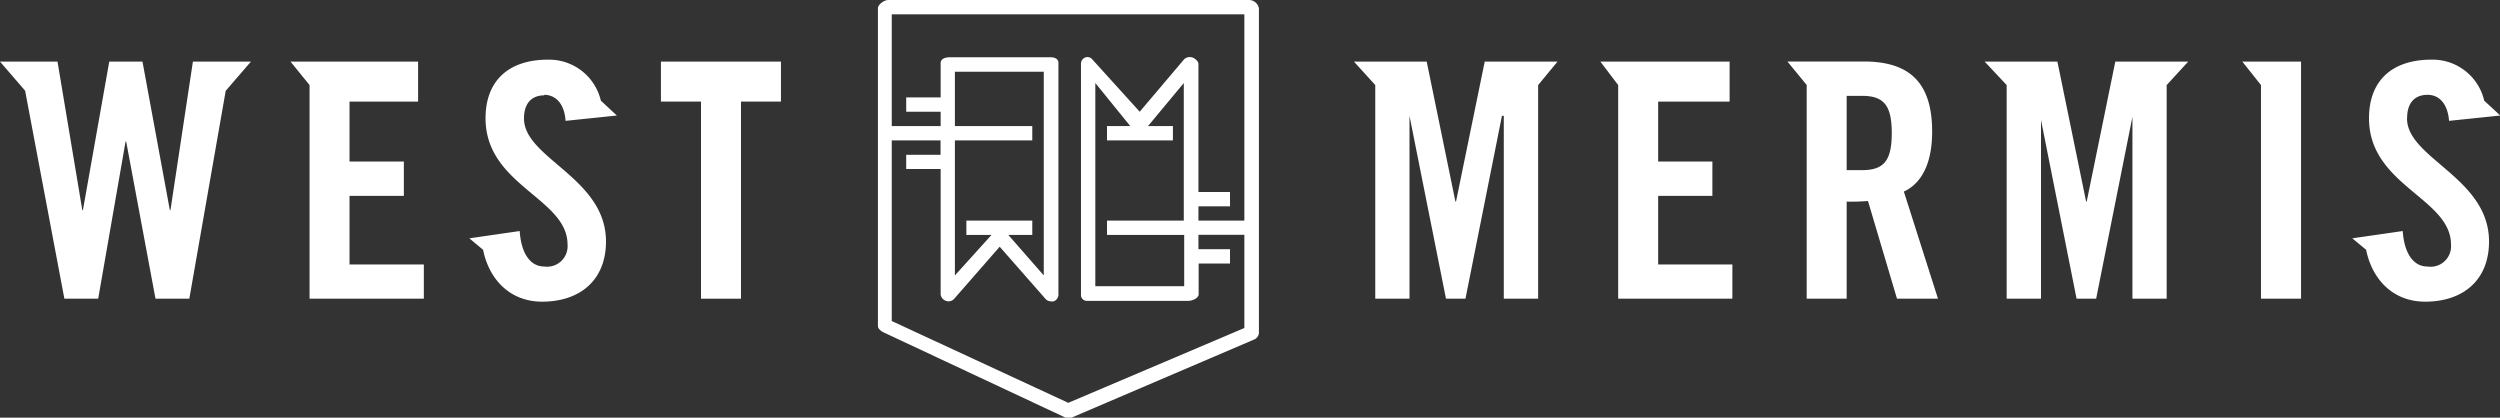 <svg xmlns="http://www.w3.org/2000/svg" viewBox="0 0 243.9 40.75"><rect x="0" y="0" width="243.9" height="40.75" fill="#333333" stroke="none"/><defs><style>.cls-1{fill:#fff;}</style></defs><title>Asset 2</title><g id="Layer_2" data-name="Layer 2"><g id="Layer_1-2" data-name="Layer 1"><polygon class="cls-1" points="34.1 19.11 39.4 19.11 39.4 15.76 34.1 15.76 34.1 9.91 40.79 9.91 40.79 6.01 28.34 6.01 30.2 8.3 30.2 29.14 41.35 29.14 41.35 25.8 34.1 25.8 34.1 19.11"/><polygon class="cls-1" points="64.48 9.91 68.39 9.91 68.39 29.14 72.29 29.14 72.29 9.91 76.19 9.91 76.19 6.01 64.48 6.01 64.48 9.91"/><path class="cls-1" d="M53.09,9.25c.89,0,1.94.58,2.09,2.54l5-.52L58.62,9.82a5.19,5.19,0,0,0-5.15-4c-3.87,0-6.1,2.07-6.1,5.72,0,6.57,8,7.78,8,12.32A2,2,0,0,1,53.09,26c-1.27,0-2.23-1.14-2.39-3.46l-4.91.71,1.34,1.12c.57,2.84,2.58,5.06,5.76,5.06,3.68,0,6.23-2.09,6.23-5.87,0-6.22-8-8.1-8-12,0-1.43.7-2.26,2-2.26"/><polygon class="cls-1" points="18.82 6.01 16.63 20.5 16.57 20.5 13.9 6.01 10.66 6.01 8.09 20.5 8.03 20.5 5.61 6.01 0 6.01 2.45 8.85 6.28 29.14 9.58 29.14 12.25 13.81 12.31 13.81 15.17 29.14 18.47 29.14 22.02 8.86 24.48 6.01 18.82 6.01"/><polygon class="cls-1" points="144.85 6.01 142.05 19.66 141.99 19.66 139.19 6.01 132.09 6.01 134.17 8.3 134.17 29.14 137.51 29.14 137.51 11.3 137.51 11.3 141.07 29.14 142.97 29.14 146.53 11.3 146.71 11.3 146.71 29.14 150.06 29.14 150.06 8.3 151.95 6.01 144.85 6.01"/><polygon class="cls-1" points="161.77 19.11 167.06 19.11 167.06 15.76 161.77 15.76 161.77 9.91 168.74 9.91 168.74 6.01 156.13 6.01 157.87 8.3 157.87 29.14 169.01 29.14 169.01 25.8 161.77 25.8 161.77 19.11"/><path class="cls-1" d="M188.5,12.84C188.5,8,186.24,6,181.83,6h-7.45l1.88,2.29V29.14h3.9V19.67a20.49,20.49,0,0,0,2.08-.06l2.83,9.53h4l-3.33-10.45c1.33-.61,2.76-2.17,2.76-5.85m-6.86,3.76h-1.48V9.35h1.48c2.13,0,2.92.9,2.92,3.63s-.79,3.62-2.92,3.62"/><polygon class="cls-1" points="206.37 6.01 203.58 19.66 203.52 19.66 200.72 6.01 193.62 6.01 195.77 8.3 195.77 29.14 199.12 29.14 199.12 11.3 199.04 11.3 202.59 29.14 204.5 29.14 208.06 11.3 208.04 11.3 208.04 29.14 211.38 29.14 211.38 8.3 213.48 6.01 206.37 6.01"/><path class="cls-1" d="M234.84,11.51c0-1.43.7-2.26,2-2.26.89,0,1.93.58,2.09,2.54l5-.52-1.57-1.45a5.17,5.17,0,0,0-5.14-4c-3.88,0-6.1,2.07-6.1,5.72,0,6.57,8,7.78,8,12.32A2,2,0,0,1,236.81,26c-1.27,0-2.24-1.14-2.4-3.46l-4.92.71,1.35,1.12c.57,2.84,2.58,5.06,5.76,5.06,3.69,0,6.23-2.09,6.23-5.87,0-6.22-8-8.1-8-12"/><polygon class="cls-1" points="218.76 6.01 220.58 8.3 220.58 29.14 224.49 29.14 224.49 6.01 218.76 6.01"/><path class="cls-1" d="M121.9,0H86.65c-.38,0-1,.43-1,.81v31c0,.27.32.51.56.62l17.71,8.3a.83.83,0,0,0,.34.07.72.72,0,0,0,.29-.06l17.74-7.59a.79.79,0,0,0,.53-.63V.81A1,1,0,0,0,121.9,0m-.5,21.52h-4.48V20.13H120v-1.4h-3.08V6.26c0-.29-.32-.55-.59-.65a.79.79,0,0,0-.83.2l-4.31,5.09-4.61-5.09a.61.61,0,0,0-.71-.2.66.66,0,0,0-.41.65V28.71a.57.57,0,0,0,.59.64h9.89c.38,0,1-.26,1-.64v-3H120v-1.4h-3.08v-1.4h4.48V32L104.22,39.3,87,31.32V13.7h4.76v1.4H88.41v1.39h3.36V28.71a.75.75,0,0,0,.52.64.72.72,0,0,0,.79-.19l4.45-5.09L102,29.16a.71.71,0,0,0,.52.24.81.81,0,0,0,.27,0,.7.7,0,0,0,.47-.64V6.13c0-.38-.35-.54-.73-.54H92.6c-.38,0-.83.16-.83.54V9.5H88.41v1.4h3.36v1.4H87V1.4H121.4Zm-5.87,1.4v5h-8.67V8.1l3.41,4.2H108v1.4h6.43V12.3H112l3.49-4.2V21.52H108v1.4ZM93.16,12.3V7h8.67V26.87l-3.46-3.95h2.34v-1.4H94.28v1.4h2.45l-3.57,3.95V13.7h7.55V12.3Z"/></g></g></svg>